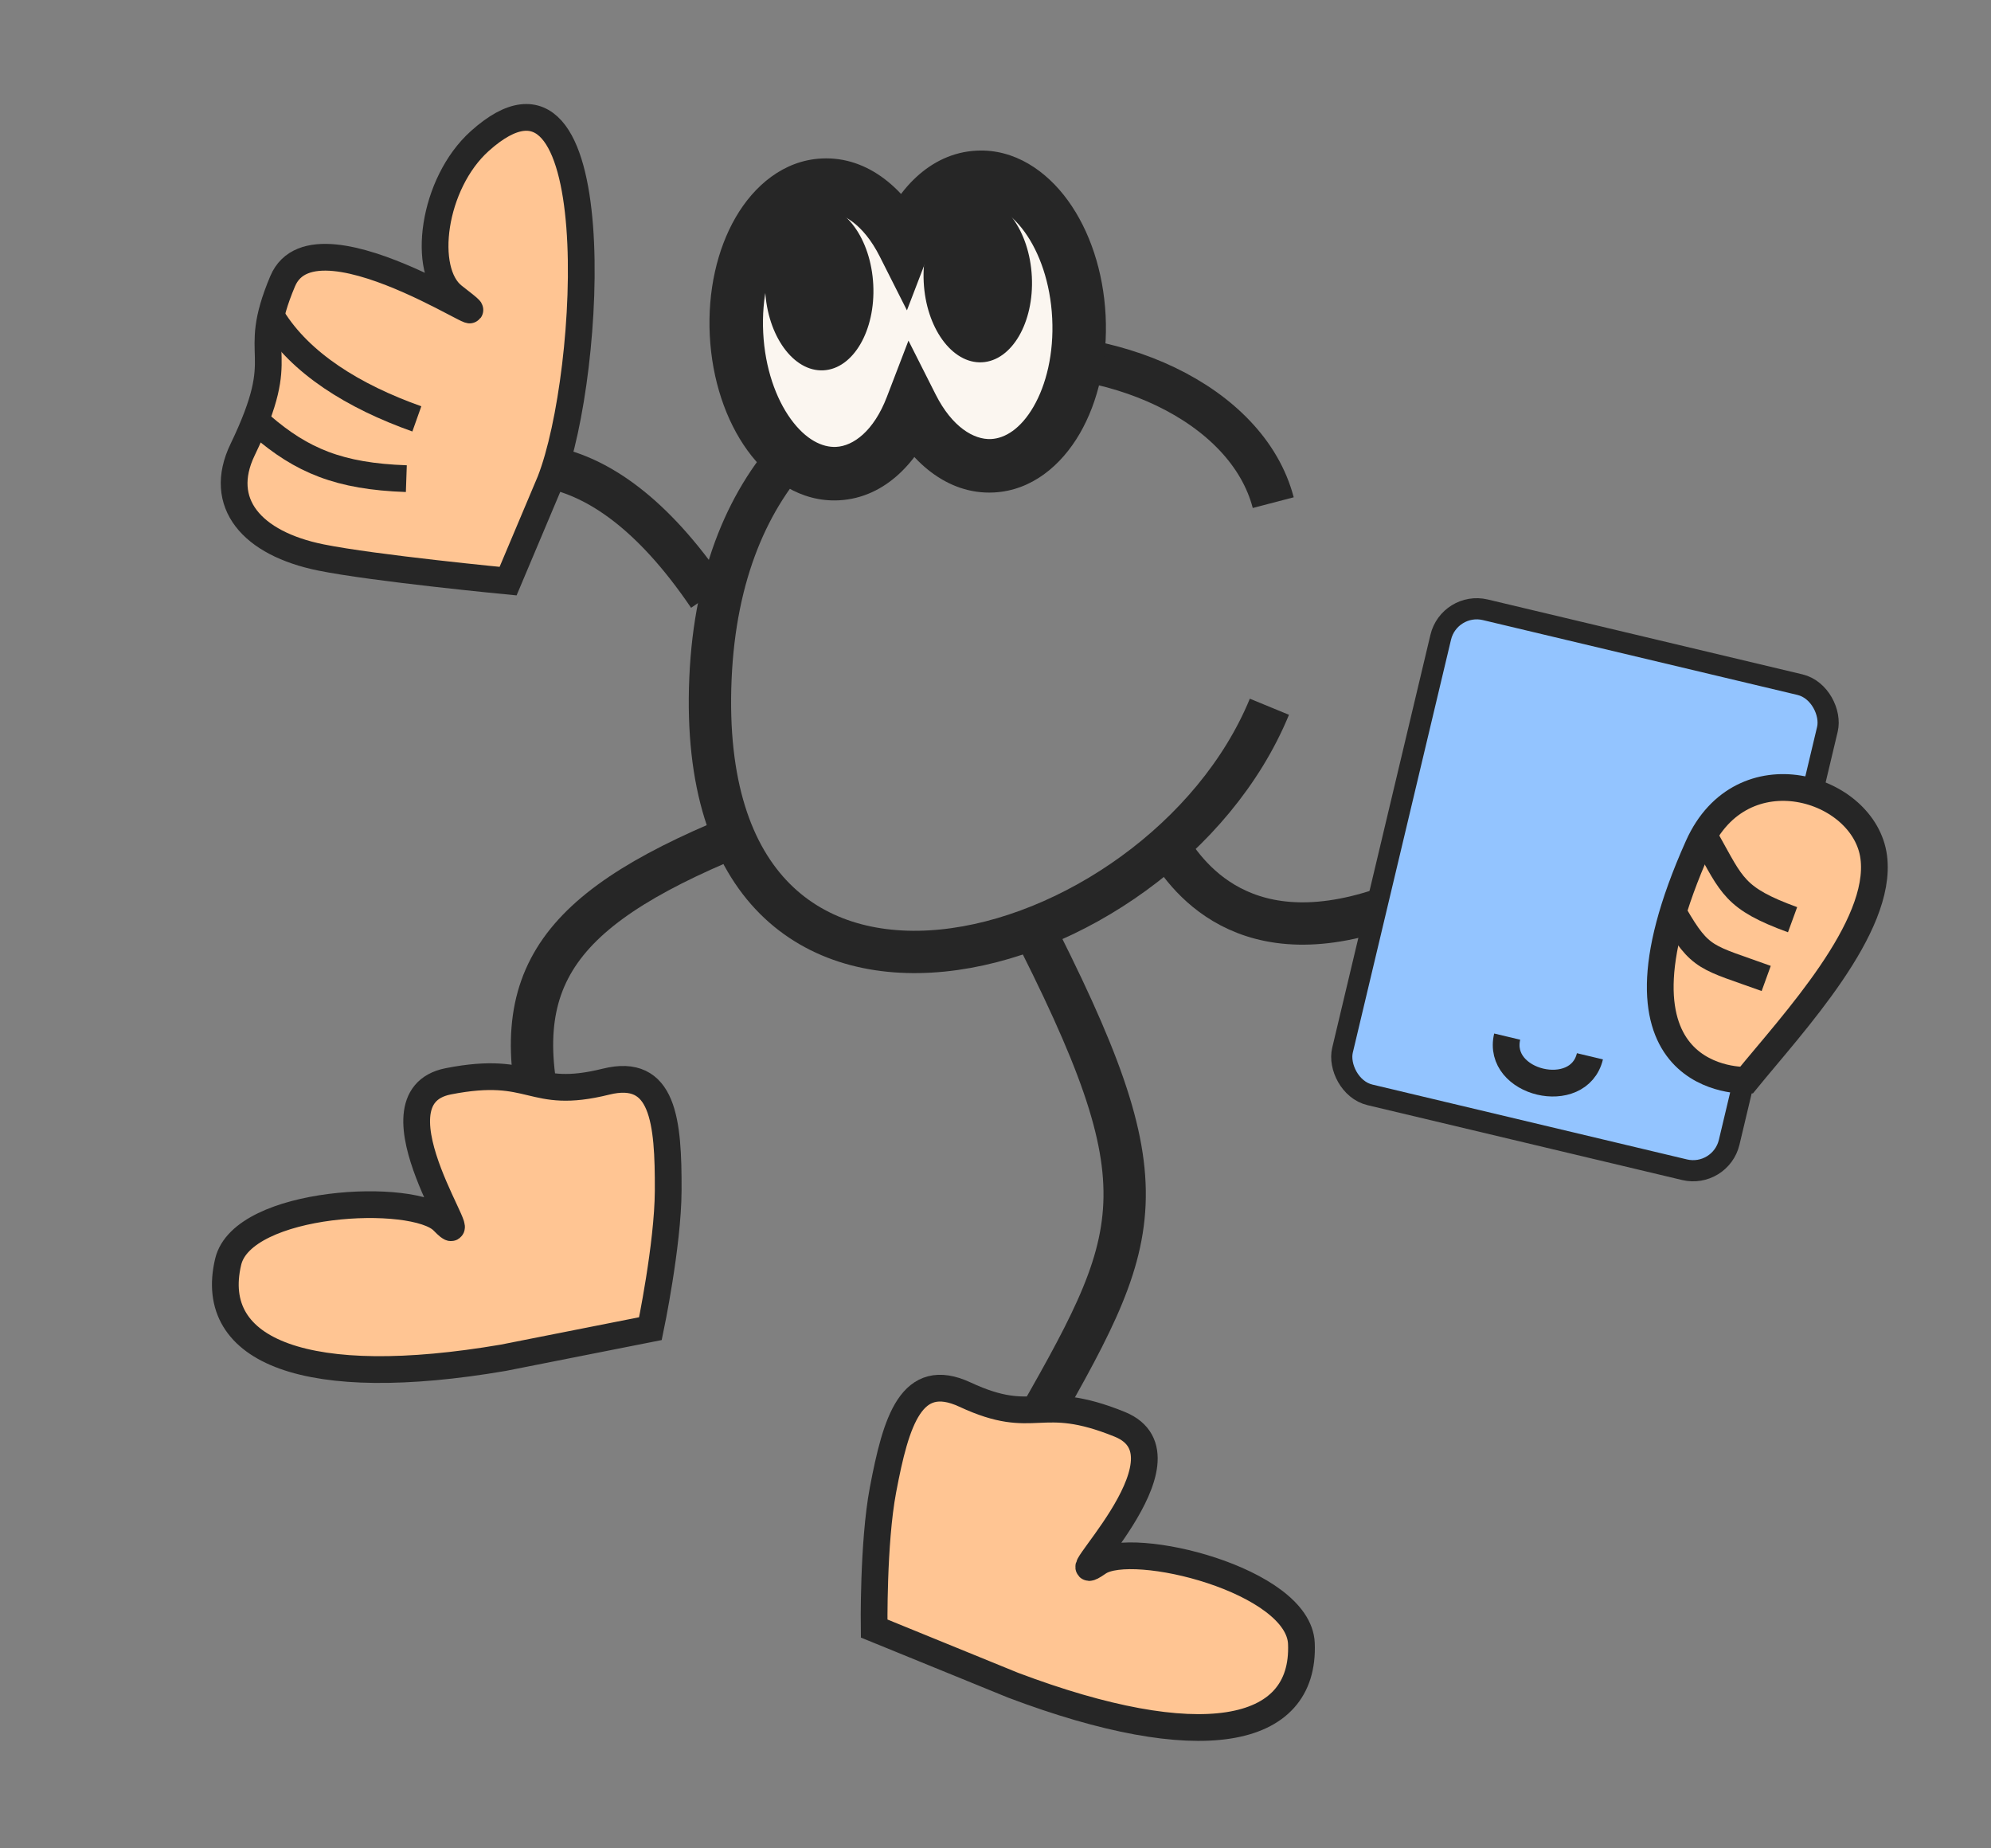 <svg width="738" height="685" viewBox="0 0 738 685" fill="none" xmlns="http://www.w3.org/2000/svg">
<rect x="0" y="0" width="738" height="685" fill="#808080" stroke="none"/>
<path d="M471.948 186.278C452.674 112.501 270.055 94.809 263.338 251.542C256.622 408.276 430.209 359.96 470.527 261.919" stroke="#262626" stroke-width="15.688"/>
<mask id="path-2-outside-1_89_176" maskUnits="userSpaceOnUse" x="259.8" y="53.483" width="153.23" height="134.267" fill="black">
<rect fill="white" x="259.8" y="53.483" width="153.23" height="134.267"/>
<path d="M362.476 65.729C381.66 64.759 398.423 87.898 399.916 117.412C401.41 146.926 387.069 171.638 367.885 172.609C355.944 173.213 344.943 164.477 337.976 150.677C332.439 165.109 322.377 174.912 310.437 175.516C291.253 176.487 274.49 153.348 272.997 123.834C271.503 94.32 285.844 69.607 305.028 68.636C316.968 68.032 327.968 76.768 334.935 90.567C340.473 76.135 350.536 66.333 362.476 65.729Z"/>
</mask>
<path d="M362.476 65.729C381.66 64.759 398.423 87.898 399.916 117.412C401.41 146.926 387.069 171.638 367.885 172.609C355.944 173.213 344.943 164.477 337.976 150.677C332.439 165.109 322.377 174.912 310.437 175.516C291.253 176.487 274.49 153.348 272.997 123.834C271.503 94.32 285.844 69.607 305.028 68.636C316.968 68.032 327.968 76.768 334.935 90.567C340.473 76.135 350.536 66.333 362.476 65.729Z" fill="#FBF6F0"/>
<path d="M362.476 65.729L361.976 55.828L361.975 55.828L362.476 65.729ZM399.916 117.412L409.817 116.911L409.817 116.911L399.916 117.412ZM367.885 172.609L368.386 182.51L368.386 182.51L367.885 172.609ZM337.976 150.677L346.826 146.21L336.739 126.229L328.721 147.126L337.976 150.677ZM310.437 175.516L310.938 185.417L310.938 185.417L310.437 175.516ZM272.997 123.834L263.096 124.335L263.096 124.335L272.997 123.834ZM305.028 68.636L304.528 58.735L304.527 58.735L305.028 68.636ZM334.935 90.567L326.085 95.035L336.172 115.014L344.19 94.118L334.935 90.567ZM362.476 65.729L362.977 75.63C368.111 75.37 374.242 78.279 379.802 85.955C385.297 93.54 389.351 104.788 390.016 117.913L399.916 117.412L409.817 116.911C408.988 100.522 403.915 85.444 395.859 74.323C387.869 63.294 376.026 55.118 361.976 55.828L362.476 65.729ZM399.916 117.412L390.016 117.913C390.68 131.037 387.781 142.638 383.08 150.738C378.323 158.936 372.517 162.449 367.384 162.708L367.885 172.609L368.386 182.51C382.436 181.799 393.393 172.47 400.229 160.69C407.121 148.813 410.646 133.3 409.817 116.911L399.916 117.412ZM367.885 172.609L367.384 162.708C361.032 163.03 352.928 158.298 346.826 146.21L337.976 150.677L329.127 155.145C336.957 170.656 350.856 183.397 368.386 182.51L367.885 172.609ZM337.976 150.677L328.721 147.126C323.87 159.769 316.286 165.294 309.936 165.615L310.437 175.516L310.938 185.417C328.468 184.53 341.007 170.45 347.232 154.229L337.976 150.677ZM310.437 175.516L309.936 165.615C304.802 165.875 298.671 162.967 293.111 155.291C287.616 147.706 283.562 136.458 282.898 123.333L272.997 123.834L263.096 124.335C263.925 140.725 268.999 155.802 277.055 166.923C285.045 177.952 296.887 186.128 310.938 185.417L310.437 175.516ZM272.997 123.834L282.898 123.333C282.233 110.209 285.132 98.608 289.833 90.507C294.59 82.309 300.396 78.797 305.529 78.537L305.028 68.636L304.527 58.735C290.477 59.446 279.52 68.776 272.684 80.556C265.792 92.433 262.267 107.946 263.096 124.335L272.997 123.834ZM305.028 68.636L305.529 78.537C311.88 78.216 319.983 82.947 326.085 95.035L334.935 90.567L343.784 86.099C335.954 70.589 322.057 57.849 304.528 58.735L305.028 68.636ZM334.935 90.567L344.19 94.118C349.041 81.477 356.626 75.951 362.977 75.63L362.476 65.729L361.975 55.828C344.446 56.715 331.904 70.793 325.679 87.015L334.935 90.567Z" fill="#262626" mask="url(#path-2-outside-1_89_176)"/>
<ellipse cx="362.432" cy="103.537" rx="20.066" ry="30.767" transform="rotate(-2.897 362.432 103.537)" fill="#262626"/>
<ellipse cx="303.651" cy="106.516" rx="20.066" ry="30.767" transform="rotate(-2.897 303.651 106.516)" fill="#262626"/>
<path d="M262.654 220.844C220.41 158.544 182.581 170.171 165.17 179.779" stroke="#262626" stroke-width="15.688"/>
<path d="M540.704 324.108C474.932 360.713 446.391 333.298 435.171 316.879" stroke="#262626" stroke-width="15.688"/>
<path d="M380.826 339.705C433.293 441.974 424.292 456.979 380.827 532.981" stroke="#262626" stroke-width="15.688"/>
<path d="M266.3 312.46C200.434 340.793 185.505 368.867 205.347 429.964" stroke="#262626" stroke-width="15.688"/>
<path d="M177.851 52.264C226.115 8.969 219.614 138.227 203.963 178.32L188.333 215.364C188.333 215.364 138.594 210.582 118.918 206.589C93.32 201.395 80.401 186.427 89.909 166.688C108.12 128.881 92.131 134.219 104.769 104.221C117.406 74.223 196.398 131.647 168.111 109.796C156.029 100.463 160.367 67.949 177.851 52.264Z" fill="#FFC593" stroke="#262626" stroke-width="9.913"/>
<path d="M482.385 609.057C483.812 643.477 444.217 650.472 375.538 624.545L324.017 603.527C324.017 603.527 323.561 571.895 327.294 552.169C332.15 526.504 337.816 507.587 357.681 516.829C384.115 529.127 384.877 515.597 415.039 527.837C445.201 540.077 389.388 591.301 407.122 579.043C419.681 570.361 481.411 585.589 482.385 609.057Z" fill="#FFC593" stroke="#262626" stroke-width="9.913"/>
<path d="M84.578 467.595C76.607 501.109 114.138 515.534 186.503 503.193L241.089 492.397C241.089 492.397 247.574 461.434 247.676 441.357C247.808 415.238 245.858 395.587 224.594 400.867C196.298 407.893 198.133 394.467 166.189 400.724C134.246 406.981 179.254 467.917 164.186 452.499C153.515 441.58 90.013 444.744 84.578 467.595Z" fill="#FFC593" stroke="#262626" stroke-width="9.913"/>
<path d="M100.869 117.726C111.283 134.641 131.054 146.906 154.51 155.236" stroke="#262626" stroke-width="9.913"/>
<path d="M96.853 157.722C111.889 170.703 125.737 176.528 150.615 177.386" stroke="#262626" stroke-width="9.913"/>
<rect x="537.208" y="222.809" width="147.33" height="184.786" rx="13.727" transform="rotate(13.381 537.208 222.809)" fill="#93C4FF" stroke="#262626" stroke-width="7.844"/>
<path d="M629.471 313.575C645.607 277.537 691.114 291.591 694.531 317.612C697.948 343.632 664.633 379.129 647.331 400.342C647.331 400.342 589.526 402.785 629.471 313.575Z" fill="#FFC593" stroke="#262626" stroke-width="9.913"/>
<path d="M632.693 311.592C642.056 328.257 642.842 332.952 664.447 340.841" stroke="#262626" stroke-width="9.913"/>
<path d="M620.676 338.982C630.34 355.718 632.544 354.596 654.678 362.612" stroke="#262626" stroke-width="9.913"/>
<path d="M558.667 384.165C554.533 401.544 585.202 408.839 589.336 391.46" stroke="#262626" stroke-width="9.913"/>
</svg>
